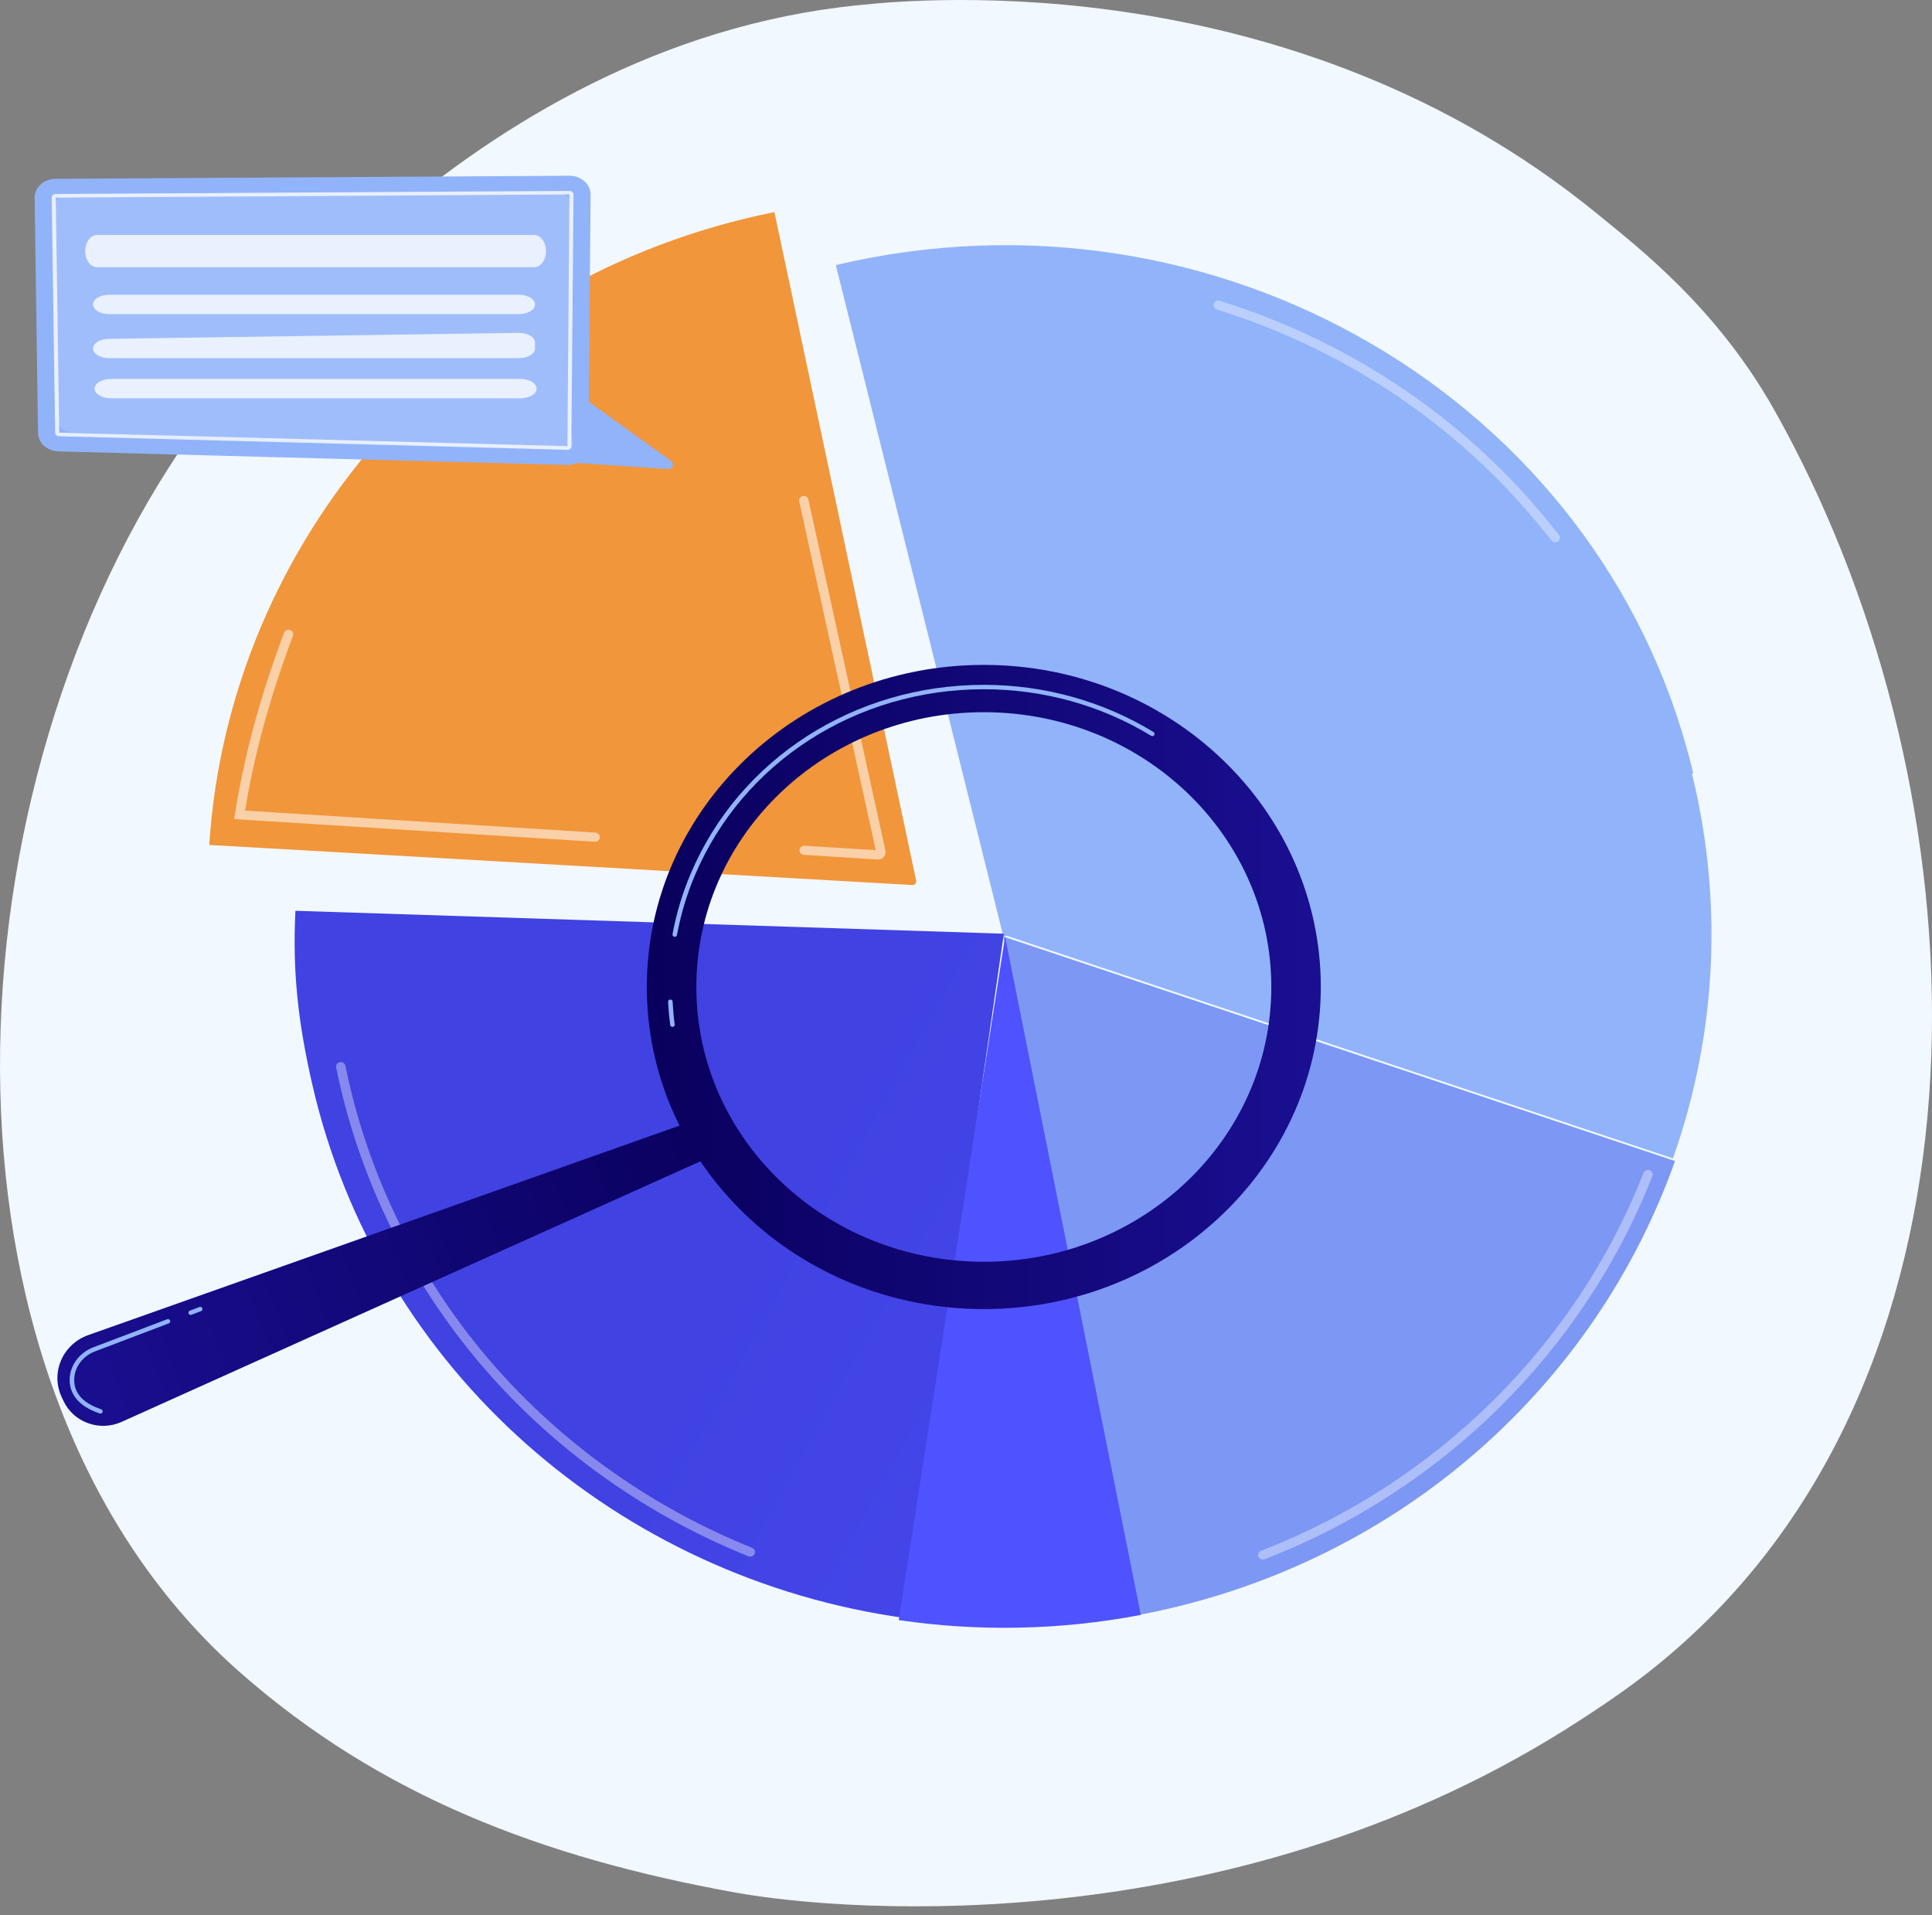 <svg width="115" height="114" viewBox="0 0 115 114" fill="none" xmlns="http://www.w3.org/2000/svg">
<rect x="0" y="0" width="115" height="114" fill="#808080" stroke="none"/>
<path d="M101.807 96.262C98.795 99.284 96.1 101.061 94.036 102.402C73.909 115.483 50.831 113.93 43.718 112.642C32.242 110.563 22.625 106.878 14.302 99.559C-4.611 82.927 -3.691 48.231 10.761 26.739C12.474 24.191 26.904 3.371 49.962 0.437C50.525 0.365 50.946 0.324 51.315 0.286C54.882 -0.081 76.985 -2.022 95.007 12.675C97.587 14.779 102.178 18.319 105.589 24.362C117.795 45.99 119.711 78.299 101.807 96.262Z" fill="#F1F8FF"/>
<path d="M100.79 46.04C100.755 45.896 100.721 45.751 100.685 45.607C95.235 23.77 72.432 10.415 49.752 15.778L59.727 55.749L100.79 46.04Z" fill="#91B3FA"/>
<path d="M59.605 55.594L99.58 68.953C102.063 61.934 102.626 54.174 100.797 46.405C100.739 46.16 100.678 45.917 100.617 45.675L59.605 55.594Z" fill="#91B3FA"/>
<path d="M59.726 55.749L67.85 96.115C68.11 96.066 68.37 96.014 68.63 95.96C83.633 92.812 95.044 82.272 99.701 69.108L59.726 55.749Z" fill="#7D97F4"/>
<path d="M54.532 52.417L46.096 12.625C27.02 16.456 13.625 32.244 12.455 50.295L54.299 52.679C54.447 52.688 54.562 52.558 54.532 52.417Z" fill="#F1963B"/>
<path d="M59.752 55.577L17.585 54.213C17.405 57.809 17.737 60.823 18.578 64.506C22.503 81.693 36.946 93.954 53.851 96.309L59.752 55.577Z" fill="url(#paint0_linear_1039_1769)"/>
<path d="M53.496 96.433C58.161 97.121 63.021 97.054 67.905 96.126L59.825 55.752L53.496 96.433Z" fill="url(#paint1_linear_1039_1769)"/>
<g opacity="0.61">
<path opacity="0.61" d="M44.66 92.658C44.624 92.658 44.588 92.651 44.553 92.637C38.717 90.291 33.441 86.61 29.298 81.991C25.016 77.219 21.936 71.42 20.389 65.221C20.25 64.665 20.122 64.101 20.009 63.545C19.979 63.397 20.077 63.253 20.23 63.224C20.383 63.194 20.529 63.291 20.56 63.439C20.672 63.988 20.798 64.544 20.934 65.092C22.46 71.206 25.499 76.926 29.721 81.632C33.808 86.187 39.011 89.818 44.768 92.132C44.911 92.189 44.98 92.349 44.92 92.488C44.875 92.594 44.77 92.658 44.66 92.658Z" fill="white"/>
</g>
<g opacity="0.61">
<path opacity="0.61" d="M75.168 92.834C75.056 92.834 74.95 92.769 74.906 92.662C74.849 92.521 74.92 92.363 75.064 92.307C85.502 88.275 93.8 80.076 97.831 69.813C97.886 69.672 98.048 69.601 98.193 69.655C98.337 69.709 98.41 69.867 98.355 70.007C94.269 80.413 85.854 88.726 75.27 92.815C75.237 92.828 75.201 92.834 75.168 92.834Z" fill="white"/>
</g>
<g opacity="0.61">
<path opacity="0.61" d="M92.573 32.284C92.488 32.284 92.404 32.247 92.349 32.175C87.305 25.674 80.416 20.918 72.427 18.421C72.279 18.375 72.198 18.222 72.245 18.078C72.293 17.934 72.45 17.855 72.598 17.902C80.699 20.432 87.683 25.254 92.796 31.846C92.89 31.967 92.865 32.138 92.742 32.229C92.691 32.266 92.632 32.284 92.573 32.284Z" fill="white"/>
</g>
<g opacity="0.74">
<path opacity="0.74" d="M35.424 50.105C35.418 50.105 35.412 50.105 35.406 50.105L13.936 48.757L13.983 48.462C14.549 44.918 15.478 41.488 16.909 37.665C16.962 37.523 17.123 37.45 17.268 37.502C17.413 37.553 17.489 37.71 17.435 37.852C16.057 41.534 15.149 44.847 14.586 48.25L35.442 49.559C35.596 49.569 35.714 49.699 35.704 49.85C35.694 49.994 35.571 50.105 35.424 50.105Z" fill="white"/>
</g>
<g opacity="0.74">
<path opacity="0.74" d="M52.264 51.161C52.254 51.161 52.244 51.16 52.234 51.16L47.854 50.884C47.7 50.874 47.582 50.745 47.592 50.594C47.602 50.443 47.74 50.329 47.891 50.339L52.126 50.605L47.571 29.847C47.538 29.699 47.635 29.554 47.786 29.522C47.938 29.491 48.087 29.585 48.119 29.732L52.705 50.629C52.734 50.765 52.698 50.903 52.605 51.008C52.519 51.106 52.396 51.161 52.264 51.161ZM52.156 50.744H52.158H52.156Z" fill="white"/>
</g>
<path d="M41.775 66.531L5.257 79.468C3.726 80.01 2.994 81.708 3.668 83.152L3.779 83.389C4.376 84.666 5.927 85.227 7.236 84.637L42.694 68.672L41.775 66.531Z" fill="url(#paint2_linear_1039_1769)"/>
<path d="M58.56 39.577C47.482 39.577 38.501 48.16 38.501 58.749C38.501 69.337 47.482 77.921 58.56 77.921C69.639 77.921 78.619 69.337 78.619 58.749C78.619 48.161 69.639 39.577 58.56 39.577ZM58.56 75.105C49.109 75.105 41.448 67.782 41.448 58.749C41.448 49.716 49.109 42.393 58.56 42.393C68.011 42.393 75.673 49.716 75.673 58.749C75.673 67.782 68.011 75.105 58.56 75.105Z" fill="url(#paint3_linear_1039_1769)"/>
<path d="M40.026 61.124C39.959 61.124 39.901 61.076 39.892 61.009C39.833 60.553 39.791 60.09 39.767 59.635C39.764 59.562 39.821 59.501 39.895 59.497C39.983 59.492 40.033 59.55 40.036 59.622C40.059 60.07 40.1 60.526 40.159 60.976C40.169 61.048 40.116 61.114 40.043 61.123C40.037 61.124 40.031 61.124 40.026 61.124ZM40.163 55.763C40.156 55.763 40.148 55.762 40.139 55.761C40.066 55.748 40.018 55.681 40.031 55.609C40.258 54.375 40.622 53.162 41.113 52.004L41.113 52.003C44.005 45.176 50.853 40.764 58.56 40.764C62.153 40.764 65.647 41.735 68.662 43.574C68.726 43.612 68.745 43.694 68.705 43.755C68.666 43.817 68.583 43.835 68.519 43.797C65.546 41.984 62.102 41.026 58.56 41.026C50.963 41.026 44.212 45.375 41.362 52.104C41.362 52.104 41.362 52.104 41.362 52.105C40.878 53.246 40.52 54.441 40.296 55.656C40.284 55.719 40.228 55.763 40.163 55.763Z" fill="#91B3FA"/>
<path d="M5.978 84.141C5.963 84.141 5.948 84.138 5.933 84.133C4.507 83.653 4.175 82.833 4.148 82.229C4.109 81.347 4.679 80.528 5.565 80.192L9.95 78.528C10.018 78.501 10.097 78.535 10.124 78.602C10.151 78.67 10.117 78.746 10.047 78.772L5.663 80.436C4.884 80.732 4.383 81.448 4.418 82.218C4.452 82.978 4.991 83.539 6.022 83.885C6.092 83.909 6.129 83.984 6.105 84.052C6.086 84.106 6.034 84.141 5.978 84.141Z" fill="#91B3FA"/>
<path d="M11.35 78.268C11.296 78.268 11.245 78.236 11.225 78.185C11.198 78.117 11.232 78.041 11.301 78.015L11.87 77.799C11.938 77.773 12.017 77.806 12.044 77.874C12.071 77.941 12.037 78.017 11.967 78.043L11.399 78.259C11.383 78.265 11.367 78.268 11.35 78.268Z" fill="#91B3FA"/>
<path d="M34.332 27.559L39.762 27.919C40.021 27.941 40.161 27.633 39.973 27.461L34.766 23.708L34.332 27.559Z" fill="#91B3FA"/>
<path d="M3.308 10.643L33.891 10.461C34.591 10.457 35.159 10.962 35.154 11.583L35.026 26.571C35.02 27.195 34.437 27.694 33.733 27.676L3.481 26.869C2.809 26.851 2.272 26.367 2.264 25.77L2.061 11.771C2.052 11.154 2.612 10.648 3.308 10.643Z" fill="#91B3FA"/>
<path opacity="0.14" d="M4.257 11.56L32.894 11.401C33.55 11.398 34.082 11.839 34.077 12.381L33.957 25.476C33.952 26.023 34.431 26.79 33.773 26.774L4.418 25.737C3.789 25.721 3.286 25.298 3.278 24.776L3.089 12.546C3.081 12.006 3.604 11.564 4.257 11.56Z" fill="white"/>
<path opacity="0.77" d="M33.772 26.774L3.512 25.967C3.384 25.964 3.283 25.872 3.281 25.759L3.079 11.76C3.078 11.703 3.102 11.651 3.147 11.61C3.193 11.568 3.251 11.546 3.316 11.546L33.899 11.364C33.965 11.364 34.023 11.386 34.069 11.426C34.115 11.468 34.139 11.52 34.138 11.578L34.01 26.565C34.009 26.68 33.902 26.774 33.772 26.774ZM3.525 25.751L33.776 26.558L33.894 11.575L3.317 11.762L3.525 25.751Z" fill="white"/>
<path opacity="0.77" d="M5.073 14.947C5.073 15.478 5.39 15.908 5.781 15.908H31.793C32.185 15.908 32.502 15.478 32.502 14.947C32.502 14.418 32.185 13.987 31.793 13.987H5.781C5.39 13.988 5.073 14.418 5.073 14.947Z" fill="white"/>
<path opacity="0.77" d="M6.497 17.545H30.885C31.416 17.545 31.846 17.803 31.846 18.121C31.846 18.439 31.416 18.697 30.885 18.697H6.497C5.967 18.697 5.537 18.439 5.537 18.121C5.537 17.803 5.967 17.545 6.497 17.545Z" fill="white"/>
<path opacity="0.77" d="M5.537 20.743C5.537 21.061 5.966 21.318 6.495 21.318H30.886C31.416 21.318 31.845 21.061 31.845 20.743V20.388C31.845 20.065 31.401 19.806 30.863 19.813L6.472 20.169C5.952 20.177 5.537 20.431 5.537 20.743Z" fill="white"/>
<path opacity="0.77" d="M6.594 22.556H30.981C31.512 22.556 31.942 22.814 31.942 23.132C31.942 23.45 31.512 23.708 30.981 23.708H6.594C6.063 23.708 5.633 23.45 5.633 23.132C5.633 22.814 6.063 22.556 6.594 22.556Z" fill="white"/>
<defs>
<linearGradient id="paint0_linear_1039_1769" x1="124.208" y1="112.639" x2="46.889" y2="69.931" gradientUnits="userSpaceOnUse">
<stop stop-color="#4F52FF"/>
<stop offset="1" stop-color="#4042E2"/>
</linearGradient>
<linearGradient id="paint1_linear_1039_1769" x1="69.374" y1="70.293" x2="115.721" y2="20.157" gradientUnits="userSpaceOnUse">
<stop stop-color="#4F52FF"/>
<stop offset="1" stop-color="#4042E2"/>
</linearGradient>
<linearGradient id="paint2_linear_1039_1769" x1="44.75" y1="68.177" x2="3.361" y2="83.925" gradientUnits="userSpaceOnUse">
<stop stop-color="#09005D"/>
<stop offset="1" stop-color="#1A0F91"/>
</linearGradient>
<linearGradient id="paint3_linear_1039_1769" x1="38.501" y1="58.749" x2="78.619" y2="58.749" gradientUnits="userSpaceOnUse">
<stop stop-color="#09005D"/>
<stop offset="1" stop-color="#1A0F91"/>
</linearGradient>
</defs>
</svg>
